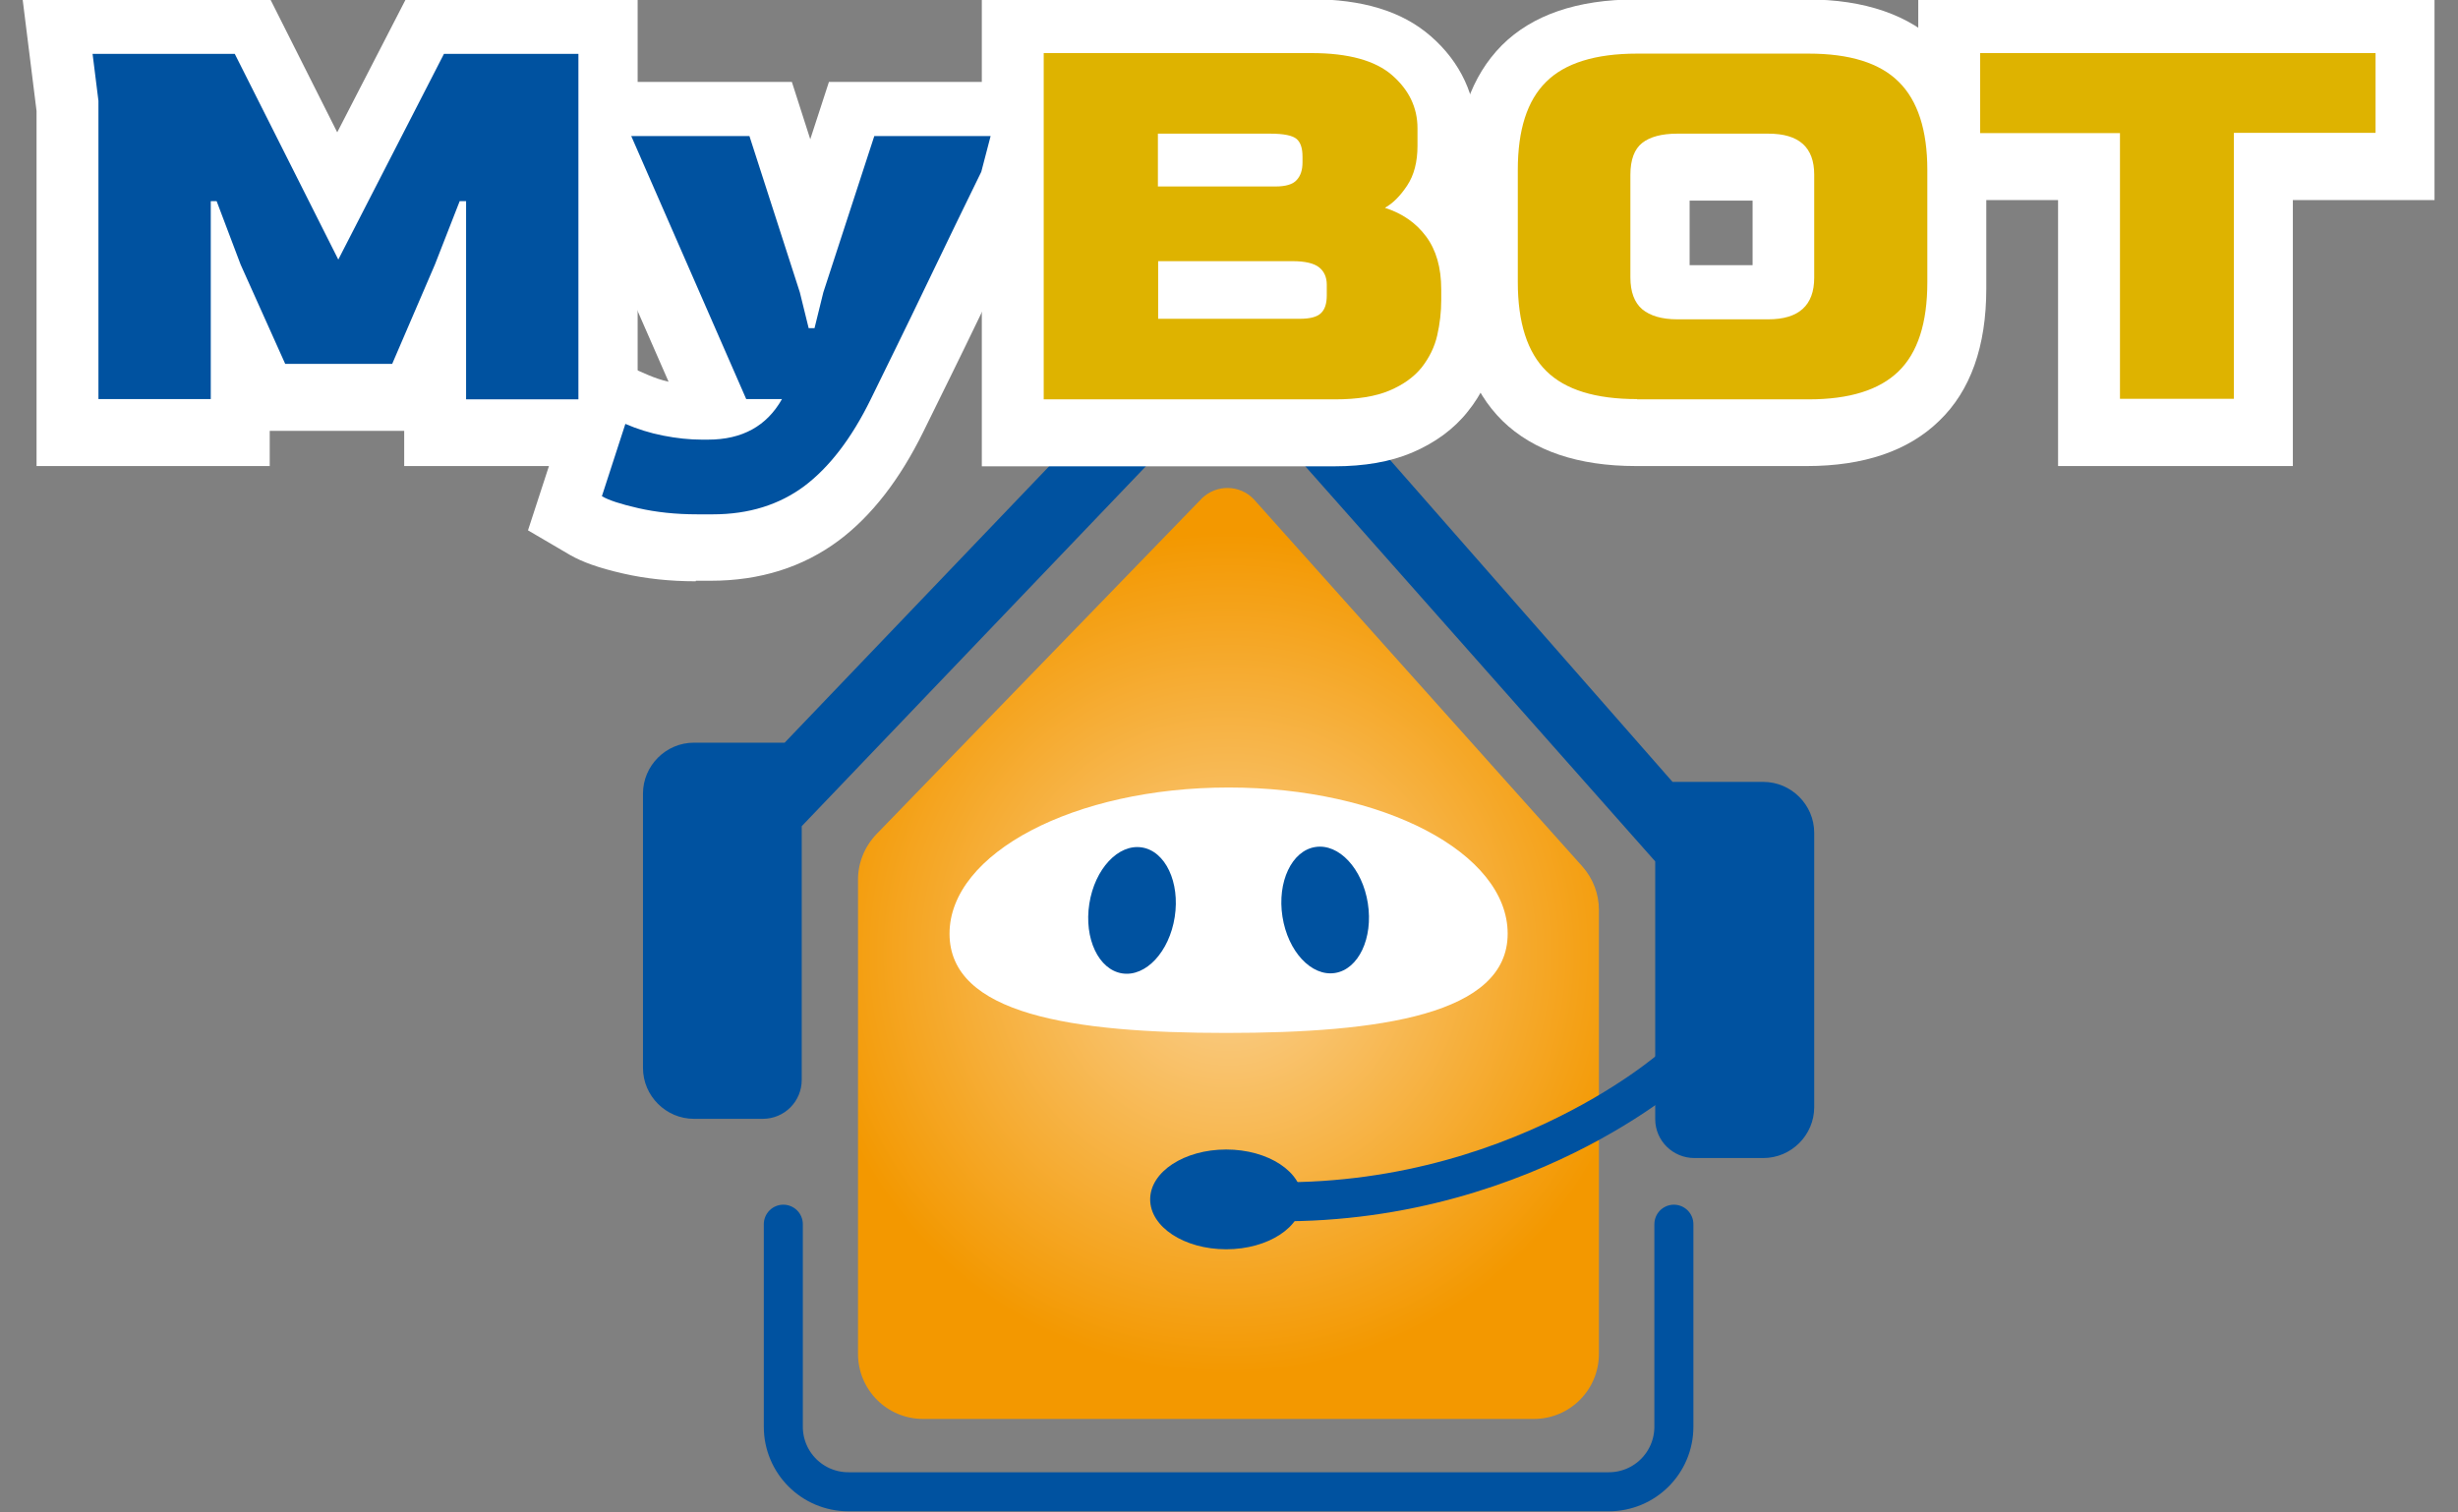 <?xml version="1.0" encoding="utf-8"?>
<!-- Generator: Adobe Illustrator 27.8.1, SVG Export Plug-In . SVG Version: 6.00 Build 0)  -->
<svg version="1.1" id="레이어_1" xmlns="http://www.w3.org/2000/svg" xmlns:xlink="http://www.w3.org/1999/xlink" x="0px"
	 y="0px" viewBox="0 0 921.3 566.9" style="enable-background:new 0 0 921.3 566.9;" xml:space="preserve">
<rect x="0" y="0" width="921.3" height="566.9" fill="#808080" stroke="none"/>
<style type="text/css">
	.st0{fill:url(#SVGID_1_);}
	.st1{fill:#FFFFFF;}
	.st2{fill:#0052A0;}
	.st3{fill:none;stroke:#0052A0;stroke-width:14.629;stroke-miterlimit:10;}
	.st4{fill:none;stroke:#0052A0;stroke-width:14.629;stroke-linecap:round;stroke-miterlimit:10;}
	.st5{fill:#DEB300;}
</style>
<g>
	<radialGradient id="SVGID_1_" cx="460.5" cy="357.352" r="157.64" gradientUnits="userSpaceOnUse">
		<stop  offset="0" style="stop-color:#FBD294"/>
		<stop  offset="1" style="stop-color:#F39800"/>
	</radialGradient>
	<path class="st0" d="M469.9,187.1l123.2,137.7c4,4.5,6.2,10.3,6.2,16.3v166.4c0,13.5-10.9,24.4-24.4,24.4H346
		c-13.5,0-24.4-10.9-24.4-24.4V329.7c0-6.3,2.5-12.4,6.9-17l122.1-126C456.1,181.5,464.7,181.7,469.9,187.1z"/>
	<path class="st1" d="M565.1,350c0,30.3-47.7,37.2-105.5,37.2s-103.7-7-103.7-37.2s46.8-54.8,104.6-54.8S565.1,319.7,565.1,350z"/>
	<path class="st2" d="M635.1,434.1h25.8c10.5,0,19.1-8.6,19.1-19.1V312.2c0-10.5-8.6-19.1-19.1-19.1h-34l-153-174.4
		c-7.5-7.5-19.6-7.5-27,0L294.1,278.4h-34c-10.5,0-19.1,8.6-19.1,19.1v102.8c0,10.5,8.6,19.1,19.1,19.1h25.8
		c8.1,0,14.6-6.5,14.6-14.6v-95.1l146-152.7c7.4-7.4,19.4-7.5,26.9-0.1l147,166v96.6C620.4,427.6,627,434.1,635.1,434.1z"/>
	<g>
		<ellipse class="st2" cx="459.6" cy="449.6" rx="28.5" ry="18.7"/>
		<path class="st3" d="M627.2,399.9c0,0-65.6,58.5-167.6,49.7"/>
	</g>
	<g>
		
			<ellipse transform="matrix(0.988 -0.154 0.154 0.988 -46.594 80.507)" class="st2" cx="496.7" cy="341.2" rx="16.2" ry="23.9"/>
		
			<ellipse transform="matrix(0.154 -0.988 0.988 0.154 21.852 707.937)" class="st2" cx="424.3" cy="341.2" rx="23.9" ry="16.2"/>
	</g>
	<path class="st4" d="M293.6,458.9v75.9c0,13.5,10.9,24.4,24.4,24.4H603c13.5,0,24.4-10.9,24.4-24.4v-75.9"/>
</g>
<g>
	<g>
		<polygon class="st1" points="151.5,174.7 151.5,161.5 101.1,161.5 101.1,174.7 13.7,174.7 13.7,41.6 8.5,-0.1 101.4,-0.1 
			126.4,49.6 152,-0.1 239,-0.1 239,174.7 		"/>
		<path class="st1" d="M260.8,217.9c-9.8,0-18.9-1-27.2-2.9c-9.2-2.1-15.3-4.3-20-7l-15.7-9.2l22.2-68.1l22.9,9.9
			c2.4,1,4.9,1.9,7.6,2.5L201.4,30.7h95.4l6.9,21.5l7-21.5h89.4l-11.5,44l-1,2c-2.8,5.7-6,12.3-9.6,19.7c-3.6,7.4-7.3,15-11.1,22.9
			c-3.9,8.1-7.7,15.9-11.2,23c-3.6,7.3-6.8,13.8-9.6,19.5c-8.8,17.9-19.4,31.6-31.7,40.8c-13.4,10-29.5,15.1-48,15.1H260.8z"/>
		<path class="st1" d="M368,174.7v-175h123.1c19.6,0,34.4,4.5,45.1,13.8c11.3,9.8,17.2,22.6,17.2,37v6.6c0,6.5-1,12.6-2.9,18
			c0.6,0.7,1.1,1.4,1.7,2.1c6.8,9.1,10.3,20.4,10.3,33.6v4c0,6.1-0.7,12.3-2.1,18.4c-1.8,7.7-5.2,14.8-10.2,21
			c-5.2,6.6-12.3,11.8-21,15.5c-8.1,3.4-17.7,5.1-29.2,5.1H368z"/>
		<path class="st1" d="M613.1,174.7c-21.6,0-38.4-5.7-49.9-16.9c-11.6-11.4-17.5-28-17.5-49.6V66.1c0-21.1,5.8-37.6,17.2-49.1
			c11.4-11.4,28.3-17.2,50.2-17.2h64.3c21.5,0,38.3,5.8,49.7,17.1c11.6,11.4,17.4,28,17.4,49.2v42.1c0,21.6-5.9,38.3-17.7,49.6
			c-11.5,11.2-28.2,16.9-49.5,16.9H613.1z M656.9,99.4V75.2h-23.6v24.2H656.9z"/>
		<polygon class="st1" points="771.4,174.7 771.4,75 719,75 719,-0.3 912.5,-0.3 912.5,75 859.4,75 859.4,174.7 		"/>
	</g>
	<g>
		<path class="st2" d="M36.9,149.6V37.8l-2.2-17.6H88l38.8,77.1l39.6-77.1h50.4v129.5h-42.1V75.4h-2.4L163,99.2L147,136.4h-40.1
			L90.2,99.2l-9-23.8h-2.2v74.2H36.9z"/>
		<path class="st2" d="M261.3,192.8c-8.1,0-15.4-0.8-22-2.3c-6.6-1.5-11.2-3-13.7-4.5l8.8-27.1c4.4,1.9,9.1,3.4,14.2,4.4
			c5.1,1,9.9,1.5,14.4,1.5h2.4c12.8,0,22-5.1,27.7-15.2h-13.4L236.6,51h44.3l18.9,58.6l3.3,13.4h2.2l3.3-13.4L327.7,51h43.6
			l-3.5,13.4c-2.8,5.7-6,12.3-9.6,19.7c-3.6,7.4-7.3,15.1-11.1,23c-3.8,7.9-7.5,15.6-11.1,22.9c-3.6,7.3-6.8,13.9-9.6,19.6
			c-7.2,14.7-15.5,25.5-24.9,32.6c-9.4,7-20.8,10.6-34.3,10.6H261.3z"/>
		<path class="st5" d="M391.2,149.6V19.9h100.4c13.8,0,23.9,2.8,30.2,8.3c6.3,5.5,9.5,12.1,9.5,19.9v6.6c0,6-1.3,11-3.9,14.9
			c-2.6,3.9-5.3,6.6-8.3,8.3c6.5,2.1,11.6,5.6,15.4,10.7c3.8,5.1,5.7,11.7,5.7,19.9v4c0,4.4-0.5,8.8-1.5,13.2c-1,4.4-3,8.4-5.8,12
			c-2.9,3.6-6.9,6.5-12.1,8.7c-5.2,2.2-12,3.3-20.4,3.3H391.2z M434.1,69.9h44c3.8,0,6.5-0.8,7.9-2.4c1.5-1.6,2.2-3.8,2.2-6.6v-2.2
			c0-3.1-0.7-5.3-2.2-6.6c-1.5-1.3-4.8-2-9.9-2h-42.1V69.9z M434.1,119.5h53.1c3.8,0,6.5-0.7,7.9-2.1c1.5-1.4,2.2-3.6,2.2-6.7v-4
			c0-2.8-1-5-2.9-6.5c-1.9-1.5-5.2-2.3-9.9-2.3h-50.4V119.5z"/>
		<path class="st5" d="M613.6,149.6c-15.6,0-26.9-3.5-34-10.5c-7.1-7-10.7-18.1-10.7-33.4V63.7c0-15,3.5-26,10.6-33
			c7-7,18.4-10.6,34.1-10.6h64.3c15.4,0,26.7,3.5,33.8,10.6c7.1,7,10.7,18.1,10.7,33v42.1c0,15.3-3.6,26.4-10.8,33.4
			c-7.2,7-18.4,10.5-33.7,10.5H613.6z M628.7,119.7h34.1c11.4,0,17.2-5.2,17.2-15.6V65.5c0-10.3-5.7-15.4-17.2-15.4h-34.1
			c-5.9,0-10.3,1.2-13.2,3.5c-2.9,2.3-4.4,6.3-4.4,11.9V104c0,5.4,1.5,9.4,4.4,11.9C618.5,118.4,622.9,119.7,628.7,119.7z"/>
		<path class="st5" d="M794.6,149.6V49.9h-52.4V19.9h148.2v29.9h-53.1v99.7H794.6z"/>
	</g>
</g>
</svg>
